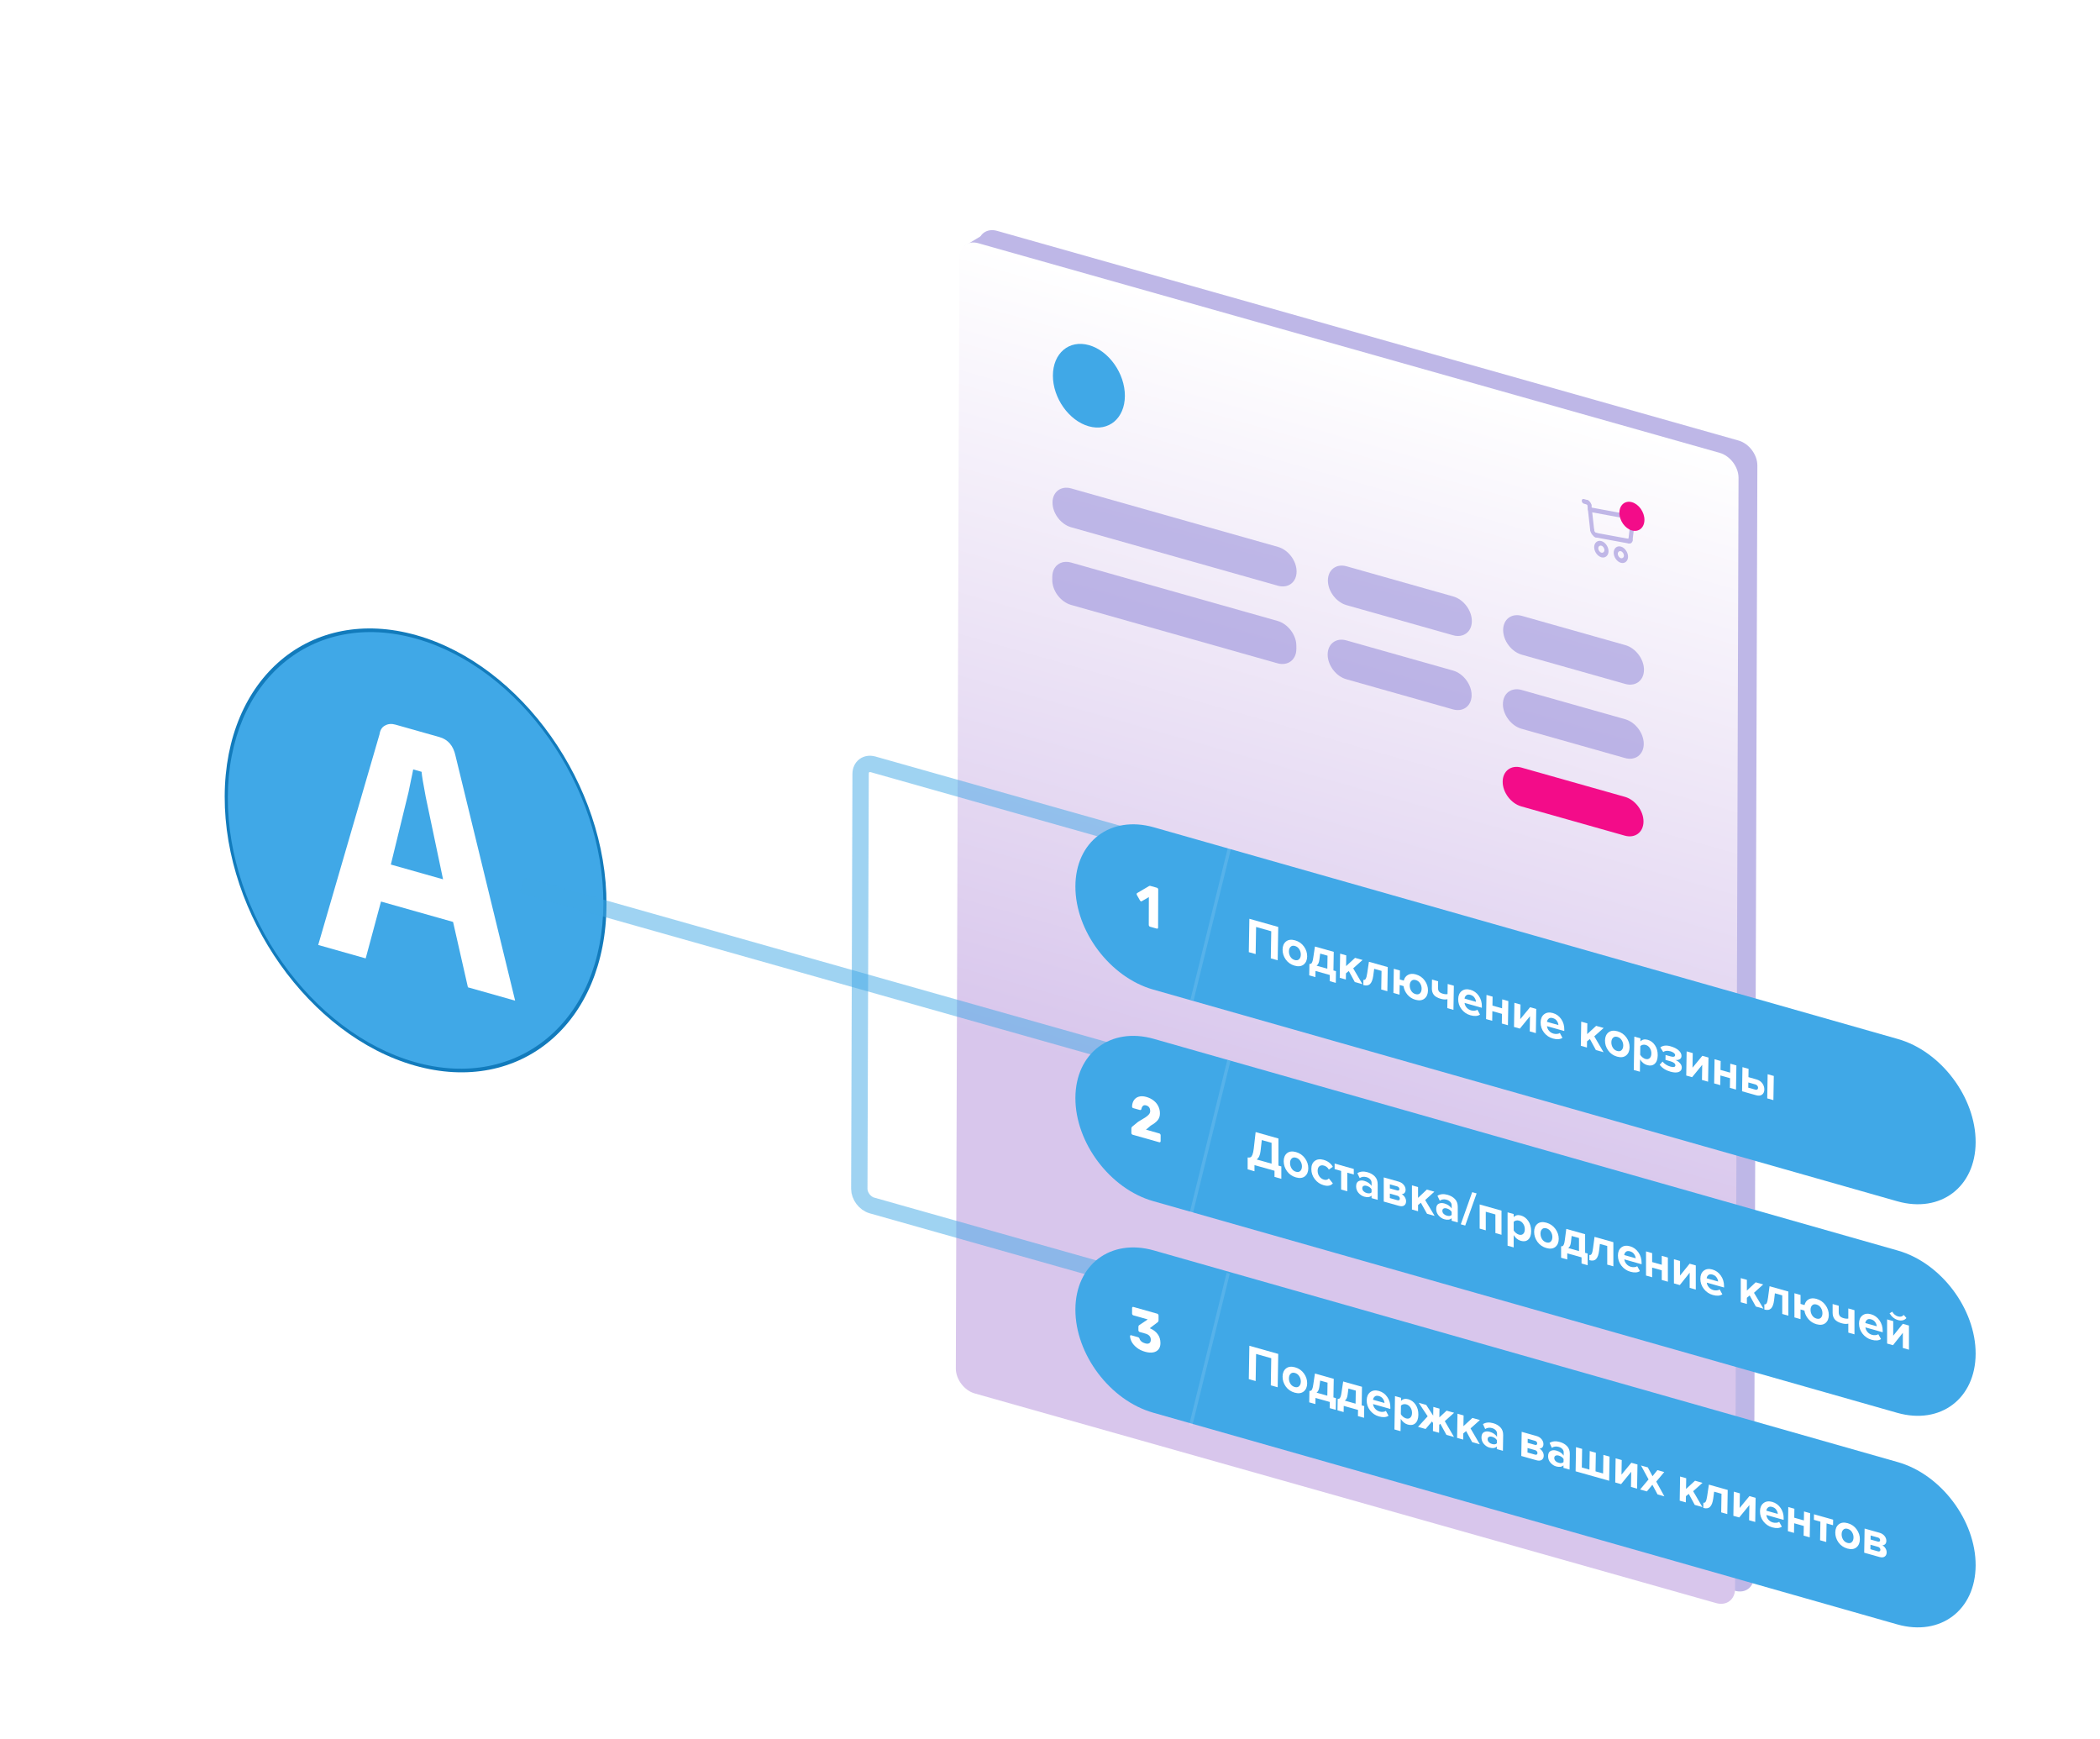 <svg width="546" height="452" viewBox="0 0 546 452" fill="none" xmlns="http://www.w3.org/2000/svg">
<path d="M498.825 252.614L349.98 210.529C347.269 209.762 345.065 211.424 345.056 214.241L344.742 315.028C344.733 317.845 346.923 320.749 349.633 321.516L498.479 363.601C501.19 364.368 503.394 362.706 503.403 359.889L503.717 259.102C503.726 256.285 501.536 253.381 498.825 252.614Z" fill="url(#paint0_linear)" fill-opacity="0.4"/>
<path d="M378.066 66.073L229.221 23.988C226.51 23.221 224.306 24.883 224.297 27.7L223.911 151.419C223.902 154.236 226.092 157.14 228.803 157.907L377.649 199.992C380.359 200.759 382.563 199.097 382.572 196.28L382.958 72.561C382.967 69.744 380.777 66.84 378.066 66.073Z" fill="url(#paint1_linear)" fill-opacity="0.4"/>
<path d="M452.023 114.526L259.24 60.017C256.529 59.25 254.325 60.912 254.316 63.729L253.415 352.553C253.406 355.37 255.596 358.274 258.307 359.041L451.09 413.55C453.8 414.316 456.004 412.654 456.013 409.837L456.914 121.013C456.923 118.197 454.733 115.292 452.023 114.526Z" fill="#BEB7E7"/>
<path d="M250.651 64.014L256.362 60.58L256.328 71.587L250.651 64.014Z" fill="#BEB7E7"/>
<path d="M447.127 117.731L254.344 63.222C251.633 62.455 249.429 64.117 249.42 66.934L248.519 355.758C248.51 358.575 250.7 361.479 253.411 362.246L446.194 416.755C448.904 417.521 451.108 415.859 451.117 413.042L452.018 124.218C452.027 121.402 449.837 118.497 447.127 117.731Z" fill="url(#paint2_linear)"/>
<path d="M422.471 207.155L395.566 199.548C392.885 198.79 390.704 200.434 390.695 203.22C390.687 206.006 392.853 208.88 395.534 209.638L422.439 217.245C425.12 218.003 427.301 216.359 427.31 213.573C427.318 210.786 425.152 207.913 422.471 207.155Z" fill="#F30C89"/>
<path d="M332.278 142.177L278.523 126.978C275.841 126.22 273.661 127.864 273.652 130.65C273.644 133.436 275.81 136.31 278.491 137.068L332.246 152.267C334.928 153.025 337.108 151.381 337.117 148.595C337.126 145.808 334.959 142.935 332.278 142.177Z" fill="#7A70D0" fill-opacity="0.44"/>
<path d="M332.165 161.424L278.516 146.255C275.805 145.488 273.601 147.15 273.592 149.967L273.59 150.774C273.581 153.591 275.771 156.495 278.481 157.262L332.131 172.431C334.841 173.197 337.045 171.535 337.054 168.718L337.057 167.911C337.066 165.095 334.875 162.19 332.165 161.424Z" fill="#7A70D0" fill-opacity="0.44"/>
<path d="M377.782 174.322L350.064 166.485C347.382 165.727 345.202 167.371 345.193 170.157C345.185 172.943 347.351 175.817 350.032 176.575L377.75 184.412C380.431 185.17 382.612 183.526 382.621 180.74C382.629 177.953 380.463 175.08 377.782 174.322Z" fill="#7A70D0" fill-opacity="0.44"/>
<path d="M377.842 155.06L350.124 147.223C347.443 146.465 345.262 148.109 345.253 150.895C345.245 153.681 347.411 156.555 350.092 157.313L377.81 165.15C380.492 165.908 382.672 164.264 382.681 161.478C382.689 158.691 380.523 155.818 377.842 155.06Z" fill="#7A70D0" fill-opacity="0.44"/>
<path d="M422.534 186.975L395.629 179.368C392.947 178.61 390.767 180.254 390.758 183.04C390.75 185.826 392.916 188.7 395.597 189.458L422.502 197.065C425.183 197.823 427.364 196.179 427.373 193.393C427.381 190.606 425.215 187.733 422.534 186.975Z" fill="#7A70D0" fill-opacity="0.44"/>
<path d="M422.594 167.713L395.689 160.106C393.008 159.348 390.827 160.992 390.818 163.778C390.81 166.564 392.976 169.438 395.657 170.196L422.562 177.803C425.243 178.561 427.424 176.917 427.433 174.131C427.441 171.344 425.275 168.471 422.594 167.713Z" fill="#7A70D0" fill-opacity="0.44"/>
<path d="M283.079 110.823C288.247 112.284 292.451 108.746 292.469 102.921C292.487 97.095 288.313 91.188 283.145 89.727C277.977 88.266 273.773 91.804 273.755 97.629C273.737 103.455 277.911 109.362 283.079 110.823Z" fill="#40A8E7"/>
<path d="M423.45 141.285C423.176 141.208 422.944 140.906 422.92 140.586C422.895 140.248 423.114 140.017 423.407 140.071H423.408C423.445 139.751 423.71 139.593 424.005 139.715C424.154 139.786 424.278 139.901 424.36 140.044C424.443 140.188 424.48 140.352 424.467 140.517C424.404 141.06 423.996 141.388 423.498 141.296C423.482 141.294 423.466 141.29 423.45 141.285Z" fill="#C0B7E7"/>
<path d="M414.775 139.689C414.501 139.611 414.269 139.309 414.245 138.989C414.22 138.65 414.439 138.42 414.733 138.474L423.408 140.071C423.703 140.123 423.96 140.443 423.984 140.781C424.009 141.12 423.79 141.35 423.497 141.296L414.822 139.699C414.806 139.697 414.79 139.693 414.775 139.689Z" fill="#C0B7E7"/>
<path d="M423.936 140.896C423.914 140.89 423.892 140.882 423.87 140.873C423.577 140.75 423.37 140.39 423.407 140.071L424.074 134.324C424.111 134.004 424.38 133.846 424.671 133.969C424.963 134.092 425.17 134.451 425.133 134.771L424.467 140.518C424.433 140.813 424.202 140.971 423.936 140.896Z" fill="#C0B7E7"/>
<path d="M413.372 133.083C413.098 133.005 412.866 132.703 412.842 132.383C412.818 132.044 413.036 131.814 413.33 131.868L424.559 133.935C424.854 133.988 425.111 134.307 425.136 134.645C425.161 134.984 424.942 135.214 424.648 135.16L413.419 133.093C413.403 133.09 413.388 133.087 413.372 133.083Z" fill="#C0B7E7"/>
<path d="M413.236 131.866C412.973 131.792 412.744 131.507 412.71 131.195V131.194C412.415 131.111 412.177 130.774 412.178 130.441C412.179 130.109 412.419 129.907 412.713 129.99C413.246 130.141 413.7 130.719 413.769 131.334C413.807 131.675 413.6 131.92 413.308 131.881C413.284 131.878 413.26 131.873 413.236 131.866Z" fill="#C0B7E7"/>
<path d="M412.709 131.194L411.789 130.934C411.494 130.851 411.256 130.513 411.257 130.181C411.258 129.849 411.498 129.647 411.792 129.73L412.713 129.99C413.008 130.074 413.246 130.411 413.245 130.743C413.244 131.076 413.004 131.278 412.709 131.194Z" fill="#C0B7E7"/>
<path d="M413.963 138.384C413.7 138.31 413.471 138.025 413.436 137.712L412.71 131.194C412.672 130.854 412.878 130.609 413.17 130.648C413.461 130.685 413.731 130.994 413.769 131.334L414.495 137.853C414.533 138.193 414.327 138.438 414.034 138.399C414.01 138.396 413.986 138.391 413.963 138.384ZM416.346 144.875C415.333 144.588 414.48 143.381 414.484 142.24C414.487 141.098 415.346 140.375 416.359 140.661C417.372 140.948 418.225 142.155 418.221 143.296C418.218 144.438 417.359 145.161 416.346 144.875ZM416.355 141.865C415.929 141.744 415.553 142.061 415.552 142.542C415.55 143.023 415.923 143.55 416.35 143.671C416.776 143.792 417.152 143.475 417.154 142.994C417.155 142.514 416.782 141.986 416.355 141.865ZM421.419 146.309C420.406 146.023 419.553 144.816 419.556 143.674C419.56 142.532 420.419 141.809 421.432 142.096C422.445 142.382 423.298 143.589 423.294 144.731C423.29 145.873 422.432 146.596 421.419 146.309ZM421.428 143.3C421.001 143.179 420.626 143.495 420.624 143.976C420.623 144.457 420.996 144.985 421.422 145.106C421.849 145.226 422.225 144.91 422.226 144.429C422.228 143.948 421.854 143.42 421.428 143.3Z" fill="#C0B7E7"/>
<path d="M415.016 139.728C414.221 139.503 413.54 138.648 413.436 137.712C413.398 137.372 413.605 137.127 413.897 137.166C414.187 137.203 414.457 137.512 414.495 137.853C414.532 138.184 414.789 138.482 415.069 138.536C415.369 138.592 415.621 138.908 415.646 139.246C415.671 139.585 415.452 139.815 415.159 139.761C415.111 139.752 415.063 139.741 415.016 139.728Z" fill="#C0B7E7"/>
<path d="M424.288 137.897C426.085 138.405 427.547 137.175 427.553 135.148C427.56 133.122 426.108 131.067 424.31 130.559C422.513 130.051 421.051 131.281 421.045 133.308C421.038 135.334 422.49 137.389 424.288 137.897Z" fill="#F30C89"/>
<path opacity="0.1" fill-rule="evenodd" clip-rule="evenodd" d="M106.886 334.586C165.753 351.23 213.642 310.926 213.848 244.564C214.055 178.202 166.502 110.912 107.635 94.268C48.768 77.623 0.879 117.927 0.672 184.288C0.465 250.65 48.019 317.94 106.886 334.585V334.586Z" fill="white"/>
<g opacity="0.1" filter="url(#filter0_d)">
<path opacity="0.1" fill-rule="evenodd" clip-rule="evenodd" d="M107.808 299.96C146.454 310.887 177.892 284.428 178.028 240.862C178.164 197.296 146.945 153.121 108.3 142.194C69.654 131.267 38.216 157.726 38.08 201.292C37.944 244.858 69.162 289.034 107.808 299.96Z" fill="white"/>
</g>
<path fill-rule="evenodd" clip-rule="evenodd" d="M58.421 207.044C58.518 176.136 80.811 157.373 108.228 165.125C135.645 172.877 157.783 204.203 157.687 235.111C157.59 266.019 135.297 284.781 107.88 277.029C80.486 269.284 58.325 237.952 58.421 207.044Z" fill="#127BBC"/>
<g filter="url(#filter1_ii)">
<path fill-rule="evenodd" clip-rule="evenodd" d="M59.235 207.274C59.33 176.873 81.258 158.418 108.225 166.043C135.193 173.668 156.968 204.48 156.873 234.881C156.778 265.282 134.85 283.737 107.882 276.112C80.937 268.494 59.14 237.675 59.235 207.274Z" fill="#40A8E7"/>
</g>
<path d="M300.25 219.419L227.038 198.718C225.231 198.208 223.762 199.316 223.756 201.193L223.595 252.828L223.42 309.05C223.414 310.927 224.874 312.863 226.681 313.374L299.892 334.075" stroke="#40A8E7" stroke-opacity="0.5" stroke-width="4.25"/>
<path d="M300.071 276.579L135.715 230.107" stroke="#40A8E7" stroke-opacity="0.5" stroke-width="4.25"/>
<g filter="url(#filter2_ddii)">
<path d="M486.632 254.806L293.171 199.767C281.959 196.597 272.841 203.472 272.804 215.124C272.768 226.776 281.828 238.791 293.039 241.961L486.5 297C497.712 300.17 506.83 293.295 506.867 281.643C506.903 269.992 497.844 257.976 486.632 254.806Z" fill="#40A8E7"/>
<path d="M325.399 234.348L323.61 233.844L323.727 226.799L319.786 225.687L319.669 232.732L317.892 232.231L318.036 223.561L325.543 225.679L325.399 234.348Z" fill="white"/>
<path d="M332.149 235.456C331.555 235.924 330.774 236.021 329.806 235.748C328.839 235.475 328.068 234.94 327.495 234.143C326.93 233.339 326.655 232.474 326.671 231.547C326.686 230.62 326.987 229.921 327.573 229.451C328.167 228.983 328.948 228.885 329.916 229.158C330.883 229.431 331.654 229.966 332.227 230.763C332.801 231.561 333.08 232.423 333.064 233.35C333.049 234.277 332.744 234.979 332.149 235.456ZM328.713 233.442C328.983 233.866 329.355 234.145 329.831 234.279C330.306 234.413 330.684 234.346 330.965 234.077C331.255 233.802 331.404 233.404 331.413 232.884C331.421 232.373 331.286 231.904 331.009 231.477C330.739 231.044 330.367 230.761 329.891 230.627C329.416 230.493 329.038 230.565 328.756 230.842C328.475 231.111 328.331 231.501 328.322 232.013C328.314 232.532 328.444 233.009 328.713 233.442Z" fill="white"/>
<path d="M333.601 238.268L333.651 235.291C333.835 235.308 333.978 235.288 334.079 235.229C334.189 235.165 334.292 235.015 334.388 234.781C334.493 234.541 334.578 234.182 334.645 233.704L335.083 230.772L339.975 232.152L339.895 236.987L340.558 237.174L340.508 240.216L338.919 239.768L338.945 238.169L335.229 237.121L335.203 238.72L333.601 238.268ZM336.448 232.607L336.232 234.256C336.136 234.987 335.893 235.484 335.504 235.749L338.306 236.539L338.362 233.147L336.448 232.607Z" fill="white"/>
<path d="M347.44 240.565L345.451 240.004L343.889 237.134L343.15 237.735L343.123 239.347L341.534 238.899L341.638 232.621L343.227 233.069L343.181 235.864L345.517 233.715L347.469 234.265L345.032 236.438L347.44 240.565Z" fill="white"/>
<path d="M347.665 240.785L347.687 239.433C347.937 239.503 348.14 239.408 348.295 239.147C348.45 238.878 348.58 238.383 348.684 237.664L349.122 234.732L354.015 236.111L353.911 242.39L352.322 241.941L352.402 237.106L350.487 236.566L350.257 238.303C350.114 239.369 349.834 240.104 349.416 240.508C349.008 240.907 348.424 240.999 347.665 240.785Z" fill="white"/>
<path d="M361.216 244.607C360.373 244.369 359.677 243.924 359.126 243.273C358.576 242.613 358.24 241.874 358.12 241.056L357.119 240.774L357.077 243.283L355.488 242.834L355.592 236.556L357.181 237.004L357.143 239.331L358.181 239.624C358.352 238.941 358.716 238.447 359.274 238.143C359.832 237.83 360.516 237.788 361.325 238.016C362.293 238.289 363.063 238.824 363.637 239.622C364.21 240.419 364.489 241.281 364.474 242.208C364.458 243.136 364.153 243.837 363.559 244.314C362.964 244.782 362.183 244.879 361.216 244.607ZM361.24 243.138C361.724 243.274 362.106 243.208 362.387 242.939C362.669 242.661 362.814 242.262 362.822 241.743C362.831 241.231 362.7 240.764 362.431 240.339C362.161 239.906 361.785 239.622 361.301 239.485C360.825 239.351 360.447 239.423 360.166 239.701C359.885 239.97 359.74 240.36 359.732 240.871C359.723 241.391 359.853 241.867 360.123 242.3C360.392 242.724 360.765 243.004 361.24 243.138Z" fill="white"/>
<path d="M365.522 239.357L367.111 239.805L367.082 241.508C367.075 241.932 367.174 242.265 367.38 242.506C367.586 242.738 367.905 242.915 368.339 243.037C368.831 243.176 369.237 243.208 369.557 243.133L369.6 240.507L371.202 240.959L371.098 247.237L369.496 246.785L369.535 244.458C369.072 244.589 368.482 244.553 367.764 244.351C366.947 244.12 366.357 243.78 365.996 243.33C365.643 242.873 365.473 242.307 365.484 241.631L365.522 239.357Z" fill="white"/>
<path d="M375.505 248.637C374.571 248.373 373.804 247.852 373.205 247.074C372.607 246.296 372.315 245.412 372.332 244.425C372.347 243.497 372.652 242.8 373.246 242.332C373.849 241.866 374.605 241.762 375.514 242.018C376.415 242.272 377.14 242.799 377.688 243.598C378.236 244.388 378.502 245.298 378.485 246.33L378.479 246.694L373.987 245.427C374.03 245.857 374.204 246.254 374.508 246.618C374.812 246.983 375.21 247.234 375.702 247.373C375.969 247.448 376.258 247.473 376.568 247.448C376.887 247.424 377.14 247.343 377.326 247.204L378.009 248.468C377.391 248.877 376.556 248.933 375.505 248.637ZM376.958 245.142C376.939 244.779 376.807 244.42 376.561 244.063C376.324 243.709 375.968 243.465 375.493 243.331C375.042 243.204 374.689 243.248 374.434 243.464C374.18 243.67 374.028 243.95 373.981 244.302L376.958 245.142Z" fill="white"/>
<path d="M381.172 250.078L379.583 249.63L379.687 243.352L381.276 243.8L381.238 246.127L383.74 246.832L383.779 244.506L385.368 244.954L385.264 251.232L383.675 250.784L383.716 248.275L381.214 247.569L381.172 250.078Z" fill="white"/>
<path d="M388.368 252.107L386.841 251.677L386.945 245.399L388.534 245.847L388.471 249.642L391.024 246.549L392.626 247.001L392.522 253.279L390.933 252.831L390.998 248.892L388.368 252.107Z" fill="white"/>
<path d="M396.937 254.681C396.002 254.417 395.236 253.896 394.637 253.118C394.038 252.34 393.747 251.457 393.763 250.469C393.779 249.542 394.084 248.844 394.678 248.376C395.281 247.911 396.037 247.806 396.946 248.063C397.847 248.317 398.571 248.843 399.119 249.642C399.668 250.432 399.933 251.343 399.916 252.374L399.91 252.738L395.419 251.471C395.462 251.901 395.635 252.298 395.939 252.663C396.243 253.027 396.641 253.279 397.134 253.417C397.401 253.493 397.689 253.518 398 253.492C398.319 253.469 398.571 253.388 398.758 253.249L399.441 254.512C398.822 254.921 397.988 254.977 396.937 254.681ZM398.39 251.186C398.371 250.824 398.238 250.464 397.993 250.108C397.756 249.754 397.4 249.509 396.924 249.375C396.474 249.248 396.121 249.292 395.866 249.508C395.611 249.715 395.46 249.994 395.412 250.346L398.39 251.186Z" fill="white"/>
<path d="M410.122 258.243L408.132 257.682L406.571 254.812L405.832 255.414L405.805 257.025L404.216 256.577L404.32 250.299L405.909 250.747L405.863 253.542L408.199 251.393L410.151 251.943L407.714 254.116L410.122 258.243Z" fill="white"/>
<path d="M415.982 259.099C415.387 259.567 414.606 259.664 413.639 259.391C412.671 259.118 411.901 258.583 411.327 257.786C410.762 256.983 410.488 256.117 410.503 255.19C410.518 254.263 410.819 253.564 411.405 253.094C411.999 252.626 412.78 252.528 413.748 252.801C414.716 253.074 415.486 253.609 416.059 254.406C416.633 255.204 416.912 256.066 416.896 256.993C416.881 257.92 416.576 258.622 415.982 259.099ZM412.546 257.085C412.815 257.509 413.188 257.788 413.663 257.922C414.139 258.057 414.517 257.989 414.798 257.72C415.087 257.445 415.236 257.047 415.245 256.527C415.253 256.016 415.119 255.547 414.841 255.121C414.571 254.688 414.199 254.404 413.724 254.27C413.248 254.136 412.87 254.208 412.589 254.485C412.308 254.754 412.163 255.144 412.154 255.656C412.146 256.176 412.276 256.652 412.546 257.085Z" fill="white"/>
<path d="M421.474 261.601C420.715 261.387 420.099 260.891 419.626 260.113L419.573 263.311L417.984 262.863L418.127 254.193L419.716 254.641L419.703 255.434C420.189 254.936 420.816 254.795 421.583 255.011C422.376 255.234 423.013 255.71 423.495 256.438C423.986 257.16 424.223 258.032 424.206 259.055C424.189 260.077 423.926 260.812 423.415 261.261C422.913 261.711 422.266 261.825 421.474 261.601ZM420.998 259.991C421.457 260.12 421.826 260.055 422.107 259.795C422.396 259.537 422.546 259.135 422.555 258.589C422.564 258.052 422.429 257.574 422.151 257.156C421.881 256.74 421.517 256.468 421.058 256.339C420.8 256.266 420.54 256.262 420.279 256.328C420.018 256.394 419.819 256.507 419.683 256.669L419.646 258.892C419.776 259.129 419.969 259.353 420.225 259.564C420.49 259.778 420.748 259.921 420.998 259.991Z" fill="white"/>
<path d="M427.517 263.305C426.299 262.962 425.367 262.364 424.719 261.511L425.461 260.688C425.996 261.318 426.688 261.753 427.539 261.993C427.939 262.106 428.249 262.132 428.468 262.072C428.687 262.012 428.798 261.878 428.801 261.67C428.809 261.202 428.363 260.841 427.462 260.587L426.223 260.237L426.244 258.963L427.483 259.313C428.309 259.546 428.725 259.437 428.733 258.986C428.736 258.796 428.626 258.612 428.403 258.436C428.179 258.251 427.888 258.108 427.53 258.007C426.746 257.786 426.116 257.848 425.641 258.193L424.881 256.999C425.56 256.494 426.421 256.388 427.464 256.682C428.398 256.937 429.121 257.294 429.633 257.751C430.145 258.201 430.397 258.694 430.388 259.231C430.382 259.612 430.222 259.894 429.909 260.075C429.596 260.257 429.222 260.321 428.787 260.268C429.212 260.414 429.597 260.671 429.943 261.038C430.297 261.408 430.471 261.81 430.464 262.243C430.454 262.806 430.184 263.187 429.653 263.385C429.122 263.584 428.41 263.557 427.517 263.305Z" fill="white"/>
<path d="M433.149 264.737L431.623 264.307L431.727 258.028L433.316 258.477L433.253 262.272L435.806 259.179L437.407 259.63L437.303 265.909L435.714 265.46L435.779 261.522L433.149 264.737Z" fill="white"/>
<path d="M440.469 266.802L438.88 266.353L438.985 260.075L440.574 260.524L440.535 262.85L443.037 263.556L443.076 261.229L444.665 261.677L444.561 267.956L442.972 267.507L443.013 264.999L440.511 264.293L440.469 266.802Z" fill="white"/>
<path d="M446.242 262.122L447.831 262.57L447.796 264.728L449.86 265.31C450.527 265.499 451.041 265.839 451.402 266.333C451.762 266.826 451.938 267.368 451.928 267.957C451.918 268.538 451.723 268.974 451.341 269.267C450.959 269.56 450.442 269.614 449.792 269.431L446.138 268.4L446.242 262.122ZM449.6 266.621L447.773 266.106L447.75 267.458L449.577 267.973C449.794 268.034 449.966 268.022 450.093 267.936C450.229 267.843 450.298 267.698 450.302 267.498C450.305 267.299 450.241 267.12 450.109 266.961C449.986 266.796 449.816 266.682 449.6 266.621ZM454.284 270.698L452.682 270.246L452.786 263.968L454.388 264.419L454.284 270.698Z" fill="white"/>
<path d="M292.217 225.621C292.128 225.596 292.047 225.538 291.975 225.446C291.913 225.348 291.882 225.248 291.882 225.147L291.904 217.92L290.054 218.992C289.991 219.035 289.924 219.047 289.852 219.026C289.753 218.998 289.664 218.912 289.583 218.768L288.792 217.374C288.748 217.281 288.726 217.198 288.726 217.127C288.726 216.986 288.78 216.895 288.888 216.854L291.994 215.028C292.093 214.985 292.201 214.98 292.318 215.013L294.001 215.489C294.1 215.517 294.181 215.575 294.243 215.664C294.306 215.752 294.337 215.852 294.337 215.964L294.306 225.832C294.306 225.933 294.274 226.015 294.211 226.079C294.148 226.132 294.067 226.144 293.968 226.116L292.217 225.621Z" fill="white"/>
<path d="M312.877 205.098L303.125 244.671" stroke="white" stroke-opacity="0.12" stroke-width="0.85"/>
</g>
<g filter="url(#filter3_ddii)">
<path d="M486.632 309.806L293.171 254.767C281.959 251.597 272.841 258.472 272.804 270.124C272.768 281.776 281.828 293.791 293.039 296.961L486.5 352C497.712 355.17 506.83 348.295 506.867 336.643C506.903 324.992 497.844 312.976 486.632 309.806Z" fill="#40A8E7"/>
<path d="M287.703 279.699C287.605 279.672 287.519 279.612 287.448 279.521C287.385 279.432 287.354 279.332 287.354 279.221L287.358 278.143C287.359 277.839 287.472 277.623 287.697 277.494L289.102 276.342C289.921 275.864 290.543 275.488 290.966 275.212C291.389 274.937 291.709 274.668 291.925 274.405C292.142 274.142 292.251 273.864 292.252 273.57C292.254 272.771 291.905 272.272 291.205 272.074C290.837 271.97 290.554 272.016 290.355 272.213C290.157 272.4 290.026 272.672 289.962 273.029C289.907 273.247 289.754 273.32 289.503 273.249L287.819 272.773C287.739 272.75 287.671 272.701 287.618 272.625C287.564 272.549 287.537 272.465 287.538 272.374C287.558 271.731 287.716 271.184 288.014 270.731C288.321 270.271 288.749 269.961 289.298 269.802C289.856 269.636 290.493 269.654 291.212 269.857C291.966 270.07 292.612 270.39 293.15 270.815C293.688 271.241 294.095 271.741 294.372 272.316C294.648 272.89 294.786 273.507 294.784 274.165C294.782 274.873 294.582 275.465 294.185 275.94C293.797 276.408 293.203 276.868 292.402 277.32L291.158 278.382L294.619 279.36C294.718 279.388 294.799 279.447 294.861 279.535C294.933 279.626 294.969 279.728 294.968 279.839L294.963 281.372C294.963 281.484 294.927 281.565 294.855 281.615C294.792 281.668 294.711 281.681 294.612 281.653L287.703 279.699Z" fill="white"/>
<path d="M317.591 288.691V285.61C317.908 285.656 318.154 285.639 318.329 285.558C318.512 285.48 318.679 285.262 318.829 284.906C318.979 284.55 319.096 284.015 319.18 283.302L319.668 279.007L325.598 280.679V287.725L326.349 287.937V291.161L324.572 290.66V289.061L319.367 287.593V289.192L317.591 288.691ZM320.944 283.929C320.827 285.014 320.489 285.747 319.93 286.127L323.809 287.221V281.8L321.269 281.083L320.944 283.929Z" fill="white"/>
<path d="M332.482 290.498C331.898 290.966 331.122 291.064 330.155 290.791C329.187 290.518 328.411 289.983 327.827 289.186C327.252 288.382 326.964 287.517 326.964 286.589C326.964 285.662 327.252 284.963 327.827 284.493C328.411 284.025 329.187 283.927 330.155 284.2C331.122 284.473 331.898 285.008 332.482 285.805C333.066 286.603 333.358 287.465 333.358 288.393C333.358 289.32 333.066 290.022 332.482 290.498ZM329.029 288.485C329.304 288.909 329.679 289.188 330.155 289.322C330.63 289.456 331.005 289.389 331.281 289.12C331.564 288.844 331.706 288.447 331.706 287.927C331.706 287.415 331.564 286.946 331.281 286.52C331.005 286.087 330.63 285.803 330.155 285.669C329.679 285.535 329.304 285.607 329.029 285.885C328.753 286.154 328.616 286.544 328.616 287.055C328.616 287.575 328.753 288.052 329.029 288.485Z" fill="white"/>
<path d="M337.352 292.821C336.417 292.557 335.65 292.033 335.049 291.249C334.449 290.464 334.149 289.586 334.149 288.616C334.149 287.654 334.449 286.95 335.049 286.504C335.65 286.058 336.417 285.966 337.352 286.23C338.419 286.531 339.216 287.133 339.741 288.035L338.703 288.756C338.411 288.223 337.986 287.878 337.427 287.72C336.943 287.584 336.547 287.641 336.238 287.892C335.938 288.137 335.788 288.532 335.788 289.078C335.788 289.624 335.938 290.108 336.238 290.531C336.547 290.956 336.943 291.237 337.427 291.373C337.969 291.526 338.394 291.421 338.703 291.057L339.741 292.351C339.216 292.965 338.419 293.122 337.352 292.821Z" fill="white"/>
<path d="M343.495 294.398L341.894 293.946V289.11L340.205 288.634V287.191L345.184 288.595V290.038L343.495 289.562V294.398Z" fill="white"/>
<path d="M351.398 296.627L349.809 296.178V295.528C349.376 295.943 348.737 296.032 347.895 295.794C347.353 295.642 346.865 295.322 346.431 294.836C346.006 294.343 345.793 293.772 345.793 293.122C345.793 292.446 346.002 291.997 346.419 291.777C346.844 291.559 347.336 291.529 347.895 291.686C348.754 291.929 349.392 292.364 349.809 292.993V292.148C349.809 291.828 349.688 291.538 349.447 291.279C349.205 291.02 348.883 290.834 348.483 290.721C347.824 290.535 347.236 290.617 346.719 290.965L346.118 289.69C346.836 289.234 347.716 289.153 348.758 289.447C349.534 289.666 350.168 290.031 350.66 290.542C351.152 291.054 351.398 291.73 351.398 292.571V296.627ZM348.533 294.856C349.125 295.023 349.551 294.961 349.809 294.67V293.89C349.551 293.453 349.125 293.151 348.533 292.984C348.208 292.893 347.937 292.903 347.72 293.015C347.503 293.119 347.395 293.318 347.395 293.612C347.395 293.898 347.503 294.154 347.72 294.38C347.937 294.606 348.208 294.765 348.533 294.856Z" fill="white"/>
<path d="M356.916 298.183L352.974 297.071V290.792L356.803 291.872C357.387 292.036 357.842 292.321 358.167 292.724C358.492 293.128 358.655 293.555 358.655 294.006C358.655 294.37 358.559 294.651 358.367 294.848C358.175 295.045 357.929 295.145 357.629 295.147C357.963 295.319 358.238 295.578 358.455 295.926C358.672 296.273 358.78 296.633 358.78 297.005C358.78 297.499 358.613 297.86 358.28 298.086C357.954 298.315 357.5 298.347 356.916 298.183ZM356.528 296.721C356.72 296.775 356.87 296.766 356.978 296.692C357.095 296.621 357.153 296.495 357.153 296.313C357.153 296.148 357.095 295.993 356.978 295.847C356.87 295.704 356.72 295.605 356.528 295.551L354.563 294.997V296.167L356.528 296.721ZM356.478 294.185C356.645 294.232 356.778 294.222 356.878 294.155C356.987 294.082 357.041 293.971 357.041 293.824C357.041 293.668 356.991 293.528 356.891 293.405C356.791 293.272 356.653 293.181 356.478 293.132L354.563 292.592V293.645L356.478 294.185Z" fill="white"/>
<path d="M366.211 300.804L364.222 300.243L362.62 297.373L361.895 297.975V299.587L360.306 299.139V292.86L361.895 293.308V296.103L364.184 293.954L366.136 294.504L363.746 296.677L366.211 300.804Z" fill="white"/>
<path d="M372.219 302.499L370.63 302.05V301.4C370.196 301.815 369.558 301.904 368.716 301.666C368.173 301.514 367.685 301.194 367.252 300.708C366.826 300.215 366.614 299.644 366.614 298.994C366.614 298.318 366.822 297.869 367.239 297.649C367.665 297.431 368.157 297.401 368.716 297.558C369.575 297.801 370.213 298.236 370.63 298.865V298.02C370.63 297.7 370.509 297.41 370.267 297.151C370.025 296.892 369.704 296.706 369.304 296.593C368.645 296.408 368.057 296.489 367.54 296.837L366.939 295.562C367.656 295.106 368.536 295.025 369.579 295.319C370.355 295.538 370.989 295.903 371.481 296.414C371.973 296.926 372.219 297.602 372.219 298.443V302.499ZM369.354 300.728C369.946 300.895 370.371 300.833 370.63 300.542V299.762C370.371 299.325 369.946 299.023 369.354 298.856C369.028 298.765 368.757 298.775 368.54 298.887C368.324 298.991 368.215 299.19 368.215 299.484C368.215 299.77 368.324 300.026 368.54 300.252C368.757 300.478 369.028 300.637 369.354 300.728Z" fill="white"/>
<path d="M374.158 303.305L373.007 302.981L375.972 294.626L377.123 294.951L374.158 303.305Z" fill="white"/>
<path d="M383.593 305.706L382.004 305.258V300.422L379.502 299.717V304.553L377.913 304.104V297.825L383.593 299.427V305.706Z" fill="white"/>
<path d="M388.624 307.281C387.865 307.067 387.243 306.571 386.76 305.793V308.991L385.171 308.543V299.872L386.76 300.32V301.113C387.235 300.615 387.857 300.474 388.624 300.69C389.416 300.914 390.059 301.39 390.551 302.118C391.051 302.839 391.302 303.712 391.302 304.734C391.302 305.757 391.051 306.492 390.551 306.941C390.059 307.391 389.416 307.505 388.624 307.281ZM388.123 305.671C388.582 305.8 388.949 305.735 389.225 305.475C389.508 305.217 389.65 304.815 389.65 304.269C389.65 303.731 389.508 303.254 389.225 302.836C388.949 302.42 388.582 302.147 388.123 302.018C387.865 301.945 387.606 301.942 387.348 302.007C387.089 302.073 386.893 302.187 386.76 302.348V304.571C386.893 304.808 387.089 305.033 387.348 305.244C387.615 305.458 387.873 305.601 388.123 305.671Z" fill="white"/>
<path d="M397.595 308.862C397.011 309.33 396.235 309.428 395.268 309.155C394.3 308.882 393.525 308.347 392.941 307.55C392.365 306.746 392.077 305.881 392.077 304.953C392.077 304.026 392.365 303.327 392.941 302.857C393.525 302.389 394.3 302.291 395.268 302.564C396.235 302.837 397.011 303.372 397.595 304.169C398.179 304.967 398.471 305.829 398.471 306.756C398.471 307.684 398.179 308.386 397.595 308.862ZM394.142 306.848C394.417 307.273 394.792 307.552 395.268 307.686C395.743 307.82 396.119 307.753 396.394 307.484C396.678 307.208 396.819 306.811 396.819 306.291C396.819 305.779 396.678 305.31 396.394 304.884C396.119 304.451 395.743 304.167 395.268 304.033C394.792 303.899 394.417 303.971 394.142 304.248C393.867 304.517 393.729 304.908 393.729 305.419C393.729 305.939 393.867 306.415 394.142 306.848Z" fill="white"/>
<path d="M399.087 311.675V308.698C399.27 308.715 399.412 308.694 399.512 308.636C399.621 308.571 399.721 308.422 399.812 308.188C399.913 307.947 399.992 307.588 400.05 307.111L400.438 304.178L405.33 305.558V310.394L405.993 310.581V313.623L404.404 313.175V311.576L400.688 310.528V312.127L399.087 311.675ZM401.827 306.013L401.639 307.663C401.556 308.393 401.322 308.891 400.939 309.155L403.741 309.946V306.553L401.827 306.013Z" fill="white"/>
<path d="M406.43 312.303V310.951C406.68 311.022 406.881 310.926 407.031 310.665C407.181 310.396 407.302 309.901 407.394 309.182L407.781 306.249L412.674 307.629V313.908L411.085 313.46V308.624L409.17 308.084L408.97 309.821C408.845 310.887 408.578 311.622 408.169 312.027C407.769 312.425 407.189 312.517 406.43 312.303Z" fill="white"/>
<path d="M417.091 315.31C416.157 315.046 415.386 314.525 414.777 313.747C414.168 312.969 413.863 312.085 413.863 311.097C413.863 310.17 414.155 309.472 414.739 309.004C415.331 308.539 416.082 308.434 416.991 308.691C417.892 308.945 418.622 309.471 419.181 310.27C419.74 311.06 420.019 311.971 420.019 313.003V313.367L415.527 312.1C415.577 312.53 415.757 312.927 416.065 313.291C416.374 313.656 416.774 313.907 417.266 314.046C417.533 314.122 417.821 314.146 418.13 314.121C418.447 314.097 418.697 314.016 418.881 313.877L419.581 315.141C418.972 315.55 418.142 315.606 417.091 315.31ZM418.48 311.815C418.455 311.452 418.317 311.093 418.067 310.736C417.825 310.382 417.467 310.138 416.991 310.004C416.541 309.877 416.19 309.921 415.94 310.136C415.69 310.343 415.544 310.622 415.502 310.975L418.48 311.815Z" fill="white"/>
<path d="M422.756 316.751L421.167 316.303V310.024L422.756 310.472V312.799L425.258 313.505V311.178L426.847 311.626V317.905L425.258 317.457V314.948L422.756 314.242V316.751Z" fill="white"/>
<path d="M429.951 318.781L428.425 318.35V312.071L430.014 312.519V316.315L432.504 313.222L434.105 313.673V319.952L432.516 319.504V315.565L429.951 318.781Z" fill="white"/>
<path d="M438.523 321.354C437.589 321.091 436.817 320.57 436.208 319.791C435.599 319.013 435.295 318.13 435.295 317.142C435.295 316.214 435.587 315.517 436.171 315.049C436.763 314.583 437.514 314.479 438.423 314.735C439.324 314.989 440.053 315.516 440.612 316.314C441.171 317.105 441.451 318.016 441.451 319.047V319.411L436.959 318.144C437.009 318.574 437.188 318.971 437.497 319.336C437.806 319.7 438.206 319.952 438.698 320.091C438.965 320.166 439.253 320.191 439.561 320.165C439.878 320.142 440.129 320.061 440.312 319.922L441.013 321.185C440.404 321.594 439.574 321.651 438.523 321.354ZM439.912 317.859C439.887 317.496 439.749 317.137 439.499 316.78C439.257 316.426 438.898 316.182 438.423 316.048C437.972 315.921 437.622 315.965 437.372 316.181C437.122 316.387 436.976 316.667 436.934 317.019L439.912 317.859Z" fill="white"/>
<path d="M451.705 324.916L449.716 324.355L448.114 321.485L447.389 322.087V323.699L445.8 323.25V316.971L447.389 317.42V320.215L449.678 318.065L451.63 318.616L449.24 320.789L451.705 324.916Z" fill="white"/>
<path d="M451.933 325.136V323.784C452.183 323.855 452.383 323.759 452.533 323.498C452.683 323.229 452.804 322.734 452.896 322.015L453.284 319.082L458.176 320.462V326.741L456.587 326.293V321.457L454.673 320.917L454.472 322.654C454.347 323.72 454.08 324.455 453.672 324.86C453.271 325.258 452.692 325.35 451.933 325.136Z" fill="white"/>
<path d="M465.484 328.958C464.641 328.72 463.941 328.276 463.382 327.624C462.823 326.964 462.477 326.225 462.343 325.407L461.342 325.125V327.634L459.753 327.186V320.907L461.342 321.355V323.682L462.381 323.975C462.539 323.292 462.894 322.798 463.444 322.494C463.995 322.181 464.675 322.139 465.484 322.367C466.451 322.64 467.227 323.175 467.811 323.972C468.395 324.77 468.687 325.632 468.687 326.559C468.687 327.487 468.395 328.189 467.811 328.665C467.227 329.133 466.451 329.231 465.484 328.958ZM465.484 327.489C465.968 327.625 466.347 327.559 466.622 327.29C466.898 327.012 467.035 326.614 467.035 326.094C467.035 325.582 466.898 325.114 466.622 324.69C466.347 324.257 465.968 323.972 465.484 323.836C465.008 323.702 464.633 323.774 464.358 324.051C464.083 324.32 463.945 324.711 463.945 325.222C463.945 325.742 464.083 326.218 464.358 326.651C464.633 327.076 465.008 327.355 465.484 327.489Z" fill="white"/>
<path d="M469.683 323.707L471.272 324.155V325.858C471.272 326.283 471.376 326.616 471.585 326.857C471.793 327.089 472.114 327.266 472.548 327.388C473.04 327.527 473.445 327.559 473.762 327.484V324.858L475.363 325.309V331.588L473.762 331.137V328.81C473.303 328.94 472.715 328.904 471.998 328.702C471.18 328.471 470.588 328.131 470.221 327.681C469.862 327.224 469.683 326.658 469.683 325.982V323.707Z" fill="white"/>
<path d="M479.773 332.988C478.839 332.724 478.067 332.204 477.458 331.425C476.849 330.647 476.545 329.764 476.545 328.776C476.545 327.848 476.837 327.151 477.421 326.683C478.013 326.217 478.764 326.112 479.673 326.369C480.574 326.623 481.304 327.149 481.863 327.948C482.421 328.739 482.701 329.649 482.701 330.681V331.045L478.209 329.778C478.259 330.208 478.438 330.605 478.747 330.97C479.056 331.334 479.456 331.586 479.948 331.724C480.215 331.8 480.503 331.824 480.812 331.799C481.129 331.776 481.379 331.694 481.562 331.556L482.263 332.819C481.654 333.228 480.824 333.284 479.773 332.988ZM481.162 329.493C481.137 329.13 480.999 328.771 480.749 328.414C480.507 328.06 480.148 327.816 479.673 327.682C479.223 327.555 478.872 327.599 478.622 327.814C478.372 328.021 478.226 328.301 478.184 328.653L481.162 329.493Z" fill="white"/>
<path d="M485.375 334.412L483.849 333.981V327.702L485.438 328.151V331.947L487.928 328.853L489.529 329.304V335.583L487.94 335.135V331.196L485.375 334.412ZM488.878 327.353C488.336 327.963 487.606 328.138 486.689 327.879C485.78 327.623 485.046 327.035 484.487 326.114L485.187 325.701C485.554 326.342 486.055 326.752 486.689 326.93C487.306 327.104 487.802 326.976 488.178 326.544L488.878 327.353Z" fill="white"/>
<path d="M312.704 260.403L302.953 299.976" stroke="white" stroke-opacity="0.12" stroke-width="0.85"/>
</g>
<g filter="url(#filter4_ddii)">
<path d="M486.632 364.806L293.171 309.767C281.959 306.597 272.841 313.472 272.804 325.124C272.768 336.776 281.828 348.791 293.04 351.961L486.5 407C497.712 410.17 506.83 403.295 506.867 391.643C506.903 379.992 497.844 367.976 486.632 364.806Z" fill="#40A8E7"/>
<path d="M325.399 345.348L323.61 344.844L323.727 337.799L319.786 336.687L319.669 343.732L317.892 343.231L318.036 334.561L325.543 336.679L325.399 345.348ZM332.149 346.456C331.555 346.924 330.774 347.021 329.806 346.748C328.839 346.475 328.068 345.94 327.495 345.143C326.93 344.339 326.655 343.474 326.671 342.547C326.686 341.62 326.987 340.921 327.573 340.451C328.167 339.983 328.948 339.885 329.916 340.158C330.883 340.431 331.654 340.966 332.227 341.763C332.801 342.561 333.08 343.423 333.064 344.35C333.049 345.277 332.744 345.979 332.149 346.456ZM328.713 344.442C328.983 344.866 329.355 345.145 329.831 345.279C330.306 345.413 330.684 345.346 330.965 345.077C331.255 344.802 331.404 344.404 331.413 343.884C331.421 343.373 331.286 342.904 331.009 342.477C330.739 342.044 330.367 341.761 329.891 341.627C329.416 341.493 329.038 341.565 328.756 341.842C328.475 342.111 328.331 342.501 328.322 343.013C328.314 343.532 328.444 344.009 328.713 344.442ZM333.601 349.268L333.651 346.291C333.835 346.308 333.978 346.288 334.079 346.229C334.189 346.165 334.292 346.015 334.388 345.781C334.493 345.541 334.578 345.182 334.645 344.704L335.083 341.772L339.975 343.152L339.895 347.987L340.558 348.174L340.508 351.216L338.919 350.768L338.945 349.169L335.229 348.121L335.203 349.72L333.601 349.268ZM336.448 343.607L336.232 345.256C336.136 345.987 335.893 346.484 335.504 346.749L338.306 347.539L338.362 344.147L336.448 343.607ZM340.945 351.339L340.994 348.362C341.178 348.38 341.321 348.359 341.423 348.3C341.533 348.236 341.636 348.086 341.732 347.852C341.836 347.612 341.922 347.253 341.988 346.775L342.427 343.843L347.319 345.223L347.239 350.058L347.902 350.245L347.851 353.287L346.262 352.839L346.289 351.24L342.573 350.192L342.546 351.791L340.945 351.339ZM343.792 345.678L343.576 347.328C343.48 348.058 343.237 348.555 342.847 348.82L345.65 349.61L345.706 346.218L343.792 345.678ZM351.715 352.927C350.781 352.664 350.015 352.143 349.416 351.364C348.817 350.586 348.526 349.703 348.542 348.715C348.557 347.788 348.862 347.09 349.457 346.622C350.059 346.157 350.815 346.052 351.725 346.309C352.625 346.563 353.35 347.089 353.898 347.888C354.447 348.678 354.712 349.589 354.695 350.62L354.689 350.984L350.197 349.717C350.24 350.147 350.414 350.545 350.718 350.909C351.022 351.273 351.42 351.525 351.912 351.664C352.179 351.739 352.468 351.764 352.778 351.738C353.097 351.715 353.35 351.634 353.537 351.495L354.22 352.758C353.601 353.167 352.766 353.224 351.715 352.927ZM353.169 349.432C353.15 349.07 353.017 348.711 352.772 348.354C352.535 348 352.178 347.756 351.703 347.622C351.252 347.495 350.9 347.539 350.645 347.754C350.39 347.961 350.239 348.24 350.191 348.592L353.169 349.432ZM359.244 355.05C358.485 354.836 357.869 354.341 357.396 353.563L357.343 356.76L355.754 356.312L355.898 347.642L357.487 348.091L357.473 348.883C357.959 348.385 358.586 348.244 359.354 348.46C360.146 348.684 360.783 349.16 361.266 349.888C361.757 350.609 361.993 351.482 361.977 352.504C361.96 353.527 361.696 354.262 361.186 354.71C360.684 355.16 360.037 355.274 359.244 355.05ZM358.768 353.441C359.227 353.57 359.597 353.504 359.878 353.244C360.167 352.986 360.316 352.584 360.325 352.038C360.334 351.501 360.199 351.023 359.921 350.605C359.652 350.19 359.287 349.917 358.829 349.788C358.57 349.715 358.31 349.711 358.049 349.777C357.789 349.843 357.59 349.957 357.453 350.118L357.416 352.341C357.546 352.578 357.74 352.802 357.996 353.014C358.26 353.228 358.518 353.37 358.768 353.441ZM363.862 356.196L361.885 355.638L364.394 352.899L362.064 349.381L364.016 349.932L365.83 352.729L365.867 350.454L367.469 350.906L367.431 353.181L369.321 351.428L371.273 351.979L368.848 354.155L371.244 358.278L369.267 357.72L367.693 354.848L367.4 355.091L367.365 357.184L365.763 356.732L365.798 354.64L365.516 354.234L363.862 356.196ZM377.95 360.169L375.961 359.608L374.399 356.739L373.66 357.34L373.633 358.952L372.044 358.504L372.148 352.226L373.737 352.674L373.691 355.468L376.027 353.32L377.979 353.87L375.542 356.043L377.95 360.169ZM383.958 361.864L382.369 361.416L382.379 360.766C381.937 361.181 381.294 361.269 380.452 361.032C379.91 360.879 379.425 360.559 378.997 360.073C378.578 359.58 378.373 359.009 378.384 358.359C378.395 357.683 378.612 357.235 379.035 357.015C379.466 356.797 379.961 356.767 380.52 356.924C381.379 357.166 382.013 357.602 382.421 358.231L382.435 357.386C382.441 357.065 382.324 356.776 382.085 356.517C381.847 356.258 381.527 356.072 381.127 355.959C380.468 355.773 379.876 355.854 379.35 356.203L378.768 354.928C379.496 354.472 380.382 354.391 381.424 354.685C382.2 354.904 382.831 355.269 383.317 355.78C383.803 356.292 384.039 356.968 384.025 357.808L383.958 361.864ZM381.108 360.094C381.701 360.261 382.129 360.199 382.394 359.908L382.407 359.128C382.154 358.691 381.732 358.389 381.139 358.222C380.814 358.13 380.542 358.14 380.322 358.253C380.102 358.356 379.99 358.555 379.985 358.85C379.98 359.136 380.085 359.392 380.299 359.617C380.513 359.843 380.783 360.002 381.108 360.094ZM392.676 364.323L388.735 363.211L388.839 356.933L392.668 358.013C393.252 358.177 393.704 358.462 394.024 358.865C394.344 359.269 394.5 359.696 394.493 360.147C394.487 360.511 394.386 360.791 394.19 360.988C393.994 361.186 393.745 361.285 393.443 361.287C393.776 361.459 394.048 361.719 394.26 362.066C394.472 362.413 394.575 362.773 394.569 363.146C394.561 363.64 394.387 364 394.048 364.226C393.717 364.455 393.26 364.487 392.676 364.323ZM392.311 362.861C392.503 362.915 392.654 362.906 392.764 362.832C392.882 362.761 392.943 362.635 392.946 362.453C392.949 362.288 392.893 362.133 392.778 361.988C392.671 361.844 392.522 361.746 392.33 361.692L390.366 361.138L390.346 362.307L392.311 362.861ZM392.303 360.326C392.469 360.373 392.604 360.363 392.705 360.296C392.816 360.222 392.872 360.112 392.874 359.964C392.877 359.808 392.829 359.669 392.73 359.545C392.632 359.413 392.495 359.322 392.32 359.273L390.406 358.733L390.388 359.786L392.303 360.326ZM401.284 366.75L399.695 366.302L399.705 365.652C399.263 366.067 398.62 366.156 397.778 365.918C397.236 365.765 396.751 365.446 396.323 364.959C395.904 364.467 395.7 363.895 395.71 363.246C395.721 362.57 395.938 362.121 396.361 361.901C396.792 361.683 397.287 361.653 397.846 361.811C398.705 362.053 399.339 362.489 399.748 363.117L399.762 362.273C399.767 361.952 399.65 361.662 399.411 361.403C399.173 361.144 398.853 360.959 398.453 360.846C397.794 360.66 397.202 360.741 396.676 361.089L396.094 359.815C396.822 359.358 397.708 359.277 398.75 359.571C399.526 359.79 400.157 360.155 400.643 360.667C401.129 361.178 401.365 361.854 401.351 362.695L401.284 366.75ZM398.434 364.98C399.027 365.147 399.455 365.085 399.72 364.794L399.733 364.014C399.48 363.577 399.058 363.275 398.465 363.108C398.14 363.017 397.868 363.027 397.648 363.139C397.428 363.243 397.316 363.442 397.311 363.736C397.306 364.022 397.411 364.278 397.625 364.504C397.839 364.73 398.109 364.888 398.434 364.98ZM410.083 362.924L411.685 363.376L411.581 369.654L402.86 367.195L402.964 360.916L404.553 361.365L404.473 366.2L406.45 366.758L406.53 361.922L408.119 362.37L408.039 367.206L410.003 367.76L410.083 362.924ZM414.687 370.53L413.16 370.1L413.264 363.821L414.853 364.27L414.79 368.065L417.343 364.972L418.945 365.424L418.841 371.702L417.252 371.254L417.317 367.315L414.687 370.53ZM425.936 373.703L424.159 373.202L422.818 370.695L421.394 372.422L419.63 371.924L421.823 369.304L419.859 365.681L421.636 366.182L422.855 368.472L424.126 366.885L425.902 367.386L423.825 369.869L425.936 373.703ZM435.83 376.493L433.84 375.932L432.279 373.063L431.54 373.664L431.513 375.276L429.924 374.828L430.028 368.549L431.617 368.998L431.571 371.792L433.907 369.643L435.859 370.194L433.422 372.366L435.83 376.493ZM436.054 376.713L436.077 375.361C436.327 375.432 436.53 375.337 436.685 375.076C436.84 374.806 436.97 374.312 437.074 373.592L437.512 370.66L442.405 372.04L442.3 378.318L440.711 377.87L440.792 373.035L438.877 372.495L438.647 374.232C438.504 375.297 438.224 376.032 437.806 376.437C437.397 376.835 436.813 376.927 436.054 376.713ZM445.404 379.193L443.878 378.763L443.982 372.485L445.571 372.933L445.508 376.728L448.061 373.635L449.662 374.087L449.558 380.365L447.969 379.917L448.035 375.978L445.404 379.193ZM453.973 381.767C453.039 381.503 452.273 380.982 451.674 380.204C451.075 379.426 450.784 378.543 450.8 377.555C450.815 376.628 451.12 375.93 451.715 375.462C452.317 374.997 453.073 374.892 453.983 375.149C454.883 375.403 455.608 375.929 456.156 376.728C456.705 377.518 456.97 378.429 456.953 379.46L456.947 379.824L452.455 378.557C452.498 378.987 452.672 379.384 452.976 379.749C453.28 380.113 453.678 380.365 454.17 380.503C454.437 380.579 454.726 380.604 455.036 380.578C455.355 380.555 455.608 380.474 455.795 380.335L456.478 381.598C455.859 382.007 455.024 382.063 453.973 381.767ZM455.427 378.272C455.408 377.91 455.275 377.55 455.03 377.194C454.793 376.84 454.436 376.595 453.961 376.461C453.51 376.334 453.158 376.379 452.903 376.594C452.648 376.801 452.497 377.08 452.449 377.432L455.427 378.272ZM459.641 383.208L458.052 382.76L458.156 376.482L459.745 376.93L459.706 379.257L462.208 379.963L462.247 377.636L463.836 378.084L463.732 384.362L462.143 383.914L462.185 381.406L459.682 380.7L459.641 383.208ZM468.025 385.573L466.423 385.121L466.503 380.286L464.814 379.81L464.838 378.367L469.818 379.771L469.794 381.214L468.105 380.738L468.025 385.573ZM475.853 386.984C475.259 387.452 474.478 387.55 473.51 387.277C472.543 387.004 471.772 386.469 471.199 385.672C470.634 384.868 470.359 384.003 470.374 383.075C470.39 382.148 470.69 381.449 471.277 380.979C471.871 380.511 472.652 380.414 473.619 380.687C474.587 380.96 475.358 381.495 475.931 382.292C476.504 383.089 476.783 383.951 476.768 384.879C476.753 385.806 476.448 386.508 475.853 386.984ZM472.417 384.97C472.687 385.395 473.059 385.674 473.535 385.808C474.01 385.942 474.388 385.875 474.669 385.606C474.959 385.33 475.108 384.933 475.116 384.413C475.125 383.902 474.99 383.433 474.712 383.006C474.443 382.573 474.071 382.29 473.595 382.156C473.12 382.021 472.741 382.093 472.46 382.371C472.179 382.64 472.034 383.03 472.026 383.541C472.017 384.061 472.148 384.538 472.417 384.97ZM481.836 389.468L477.895 388.357L477.999 382.079L481.827 383.158C482.411 383.323 482.863 383.607 483.183 384.011C483.504 384.415 483.66 384.842 483.652 385.292C483.646 385.656 483.545 385.937 483.349 386.134C483.153 386.331 482.905 386.431 482.603 386.433C482.935 386.605 483.207 386.864 483.42 387.212C483.632 387.559 483.735 387.919 483.728 388.291C483.72 388.785 483.547 389.145 483.208 389.372C482.877 389.601 482.42 389.633 481.836 389.468ZM481.47 388.007C481.662 388.061 481.813 388.051 481.924 387.978C482.042 387.907 482.103 387.78 482.106 387.599C482.109 387.434 482.052 387.279 481.938 387.133C481.831 386.99 481.682 386.891 481.49 386.837L479.526 386.283L479.506 387.453L481.47 388.007ZM481.462 385.471C481.629 385.518 481.763 385.508 481.865 385.441C481.975 385.368 482.031 385.257 482.034 385.11C482.037 384.954 481.989 384.814 481.89 384.691C481.792 384.559 481.655 384.468 481.48 384.418L479.565 383.878L479.548 384.931L481.462 385.471Z" fill="white"/>
<path d="M290.946 336.123C290.075 335.877 289.344 335.518 288.752 335.047C288.169 334.578 287.735 334.08 287.449 333.554C287.172 333.02 287.026 332.522 287.009 332.062C287.009 331.971 287.037 331.902 287.091 331.857C287.154 331.814 287.226 331.804 287.306 331.827L289.071 332.326C289.169 332.354 289.25 332.397 289.313 332.455C289.376 332.513 289.434 332.606 289.487 332.732C289.665 333.309 290.154 333.711 290.953 333.937C291.411 334.066 291.766 334.05 292.018 333.888C292.279 333.719 292.41 333.427 292.411 333.012C292.414 332.202 291.948 331.665 291.015 331.401L289.52 330.979C289.43 330.953 289.349 330.895 289.278 330.804C289.215 330.705 289.184 330.605 289.184 330.504L289.187 329.654C289.187 329.431 289.26 329.279 289.404 329.198L291.619 327.713L287.875 326.654C287.785 326.629 287.705 326.57 287.633 326.479C287.571 326.381 287.539 326.281 287.54 326.179L287.544 324.752C287.544 324.641 287.576 324.559 287.639 324.506C287.711 324.455 287.792 324.442 287.882 324.468L294.077 326.219C294.176 326.247 294.256 326.306 294.319 326.394C294.391 326.485 294.426 326.587 294.426 326.698L294.422 327.988C294.421 328.181 294.349 328.327 294.205 328.429L292.151 329.99L292.245 330.047C293.071 330.402 293.721 330.9 294.195 331.541C294.678 332.174 294.919 332.956 294.916 333.887C294.914 334.565 294.741 335.109 294.398 335.519C294.056 335.928 293.583 336.185 292.981 336.288C292.378 336.391 291.7 336.336 290.946 336.123Z" fill="white"/>
<path d="M312.532 315.709L302.781 355.282" stroke="white" stroke-opacity="0.12" stroke-width="0.85"/>
</g>
<path fill-rule="evenodd" clip-rule="evenodd" d="M101.618 224.757L106.229 205.895C106.39 205.274 106.529 204.287 106.829 202.961C107.129 201.66 107.292 200.654 107.43 200.026L109.613 200.643C109.678 201.637 110.059 203.797 110.685 207.155L115.193 228.595L101.618 224.757ZM121.66 256.67L133.938 260.142L118.434 196.492C117.873 193.871 116.49 192.248 114.239 191.612L102.824 188.384C101.823 188.101 100.936 188.158 100.138 188.6C99.317 189.009 98.837 189.797 98.674 190.905L82.732 245.663L95.079 249.154L99.062 234.374L117.798 239.671L121.66 256.67Z" fill="white"/>
<defs>
<filter id="filter0_d" x="27.88" y="132.931" width="160.349" height="183.091" filterUnits="userSpaceOnUse" color-interpolation-filters="sRGB">
<feFlood flood-opacity="0" result="BackgroundImageFix"/>
<feColorMatrix in="SourceAlpha" type="matrix" values="0 0 0 0 0 0 0 0 0 0 0 0 0 0 0 0 0 0 127 0"/>
<feOffset dy="3.4"/>
<feGaussianBlur stdDeviation="5.1"/>
<feColorMatrix type="matrix" values="0 0 0 0 0 0 0 0 0 0 0 0 0 0 0 0 0 0 0.25 0"/>
<feBlend mode="normal" in2="BackgroundImageFix" result="effect1_dropShadow"/>
<feBlend mode="normal" in="SourceGraphic" in2="effect1_dropShadow" result="shape"/>
</filter>
<filter id="filter1_ii" x="57.69" y="162.779" width="100.729" height="116.597" filterUnits="userSpaceOnUse" color-interpolation-filters="sRGB">
<feFlood flood-opacity="0" result="BackgroundImageFix"/>
<feBlend mode="normal" in="SourceGraphic" in2="BackgroundImageFix" result="shape"/>
<feColorMatrix in="SourceAlpha" type="matrix" values="0 0 0 0 0 0 0 0 0 0 0 0 0 0 0 0 0 0 127 0" result="hardAlpha"/>
<feOffset dx="-1.545" dy="-1.545"/>
<feGaussianBlur stdDeviation="1.545"/>
<feComposite in2="hardAlpha" operator="arithmetic" k2="-1" k3="1"/>
<feColorMatrix type="matrix" values="0 0 0 0 0.036 0 0 0 0 0.266 0 0 0 0 0.406 0 0 0 0.31 0"/>
<feBlend mode="normal" in2="shape" result="effect1_innerShadow"/>
<feColorMatrix in="SourceAlpha" type="matrix" values="0 0 0 0 0 0 0 0 0 0 0 0 0 0 0 0 0 0 127 0" result="hardAlpha"/>
<feOffset dx="1.545" dy="1.545"/>
<feGaussianBlur stdDeviation="1.545"/>
<feComposite in2="hardAlpha" operator="arithmetic" k2="-1" k3="1"/>
<feColorMatrix type="matrix" values="0 0 0 0 1 0 0 0 0 1 0 0 0 0 1 0 0 0 0.42 0"/>
<feBlend mode="normal" in2="effect1_innerShadow" result="effect2_innerShadow"/>
</filter>
<filter id="filter2_ddii" x="259.205" y="191.346" width="273.159" height="137.874" filterUnits="userSpaceOnUse" color-interpolation-filters="sRGB">
<feFlood flood-opacity="0" result="BackgroundImageFix"/>
<feColorMatrix in="SourceAlpha" type="matrix" values="0 0 0 0 0 0 0 0 0 0 0 0 0 0 0 0 0 0 127 0"/>
<feOffset dx="0.85" dy="2.55"/>
<feGaussianBlur stdDeviation="2.125"/>
<feColorMatrix type="matrix" values="0 0 0 0 0.19 0 0 0 0 0.17 0 0 0 0 0.638 0 0 0 0.21 0"/>
<feBlend mode="normal" in2="BackgroundImageFix" result="effect1_dropShadow"/>
<feColorMatrix in="SourceAlpha" type="matrix" values="0 0 0 0 0 0 0 0 0 0 0 0 0 0 0 0 0 0 127 0"/>
<feOffset dx="5.949" dy="11.899"/>
<feGaussianBlur stdDeviation="9.774"/>
<feColorMatrix type="matrix" values="0 0 0 0 0.19 0 0 0 0 0.17 0 0 0 0 0.638 0 0 0 0.2 0"/>
<feBlend mode="normal" in2="effect1_dropShadow" result="effect2_dropShadow"/>
<feBlend mode="normal" in="SourceGraphic" in2="effect2_dropShadow" result="shape"/>
<feColorMatrix in="SourceAlpha" type="matrix" values="0 0 0 0 0 0 0 0 0 0 0 0 0 0 0 0 0 0 127 0" result="hardAlpha"/>
<feOffset dy="1.7"/>
<feGaussianBlur stdDeviation="0.425"/>
<feComposite in2="hardAlpha" operator="arithmetic" k2="-1" k3="1"/>
<feColorMatrix type="matrix" values="0 0 0 0 1 0 0 0 0 1 0 0 0 0 1 0 0 0 0.25 0"/>
<feBlend mode="normal" in2="shape" result="effect3_innerShadow"/>
<feColorMatrix in="SourceAlpha" type="matrix" values="0 0 0 0 0 0 0 0 0 0 0 0 0 0 0 0 0 0 127 0" result="hardAlpha"/>
<feOffset dy="-0.85"/>
<feGaussianBlur stdDeviation="2"/>
<feComposite in2="hardAlpha" operator="arithmetic" k2="-1" k3="1"/>
<feColorMatrix type="matrix" values="0 0 0 0 0.115 0 0 0 0 0.563 0 0 0 0 0.835 0 0 0 0.4 0"/>
<feBlend mode="normal" in2="effect3_innerShadow" result="effect4_innerShadow"/>
</filter>
<filter id="filter3_ddii" x="259.205" y="246.346" width="273.159" height="137.874" filterUnits="userSpaceOnUse" color-interpolation-filters="sRGB">
<feFlood flood-opacity="0" result="BackgroundImageFix"/>
<feColorMatrix in="SourceAlpha" type="matrix" values="0 0 0 0 0 0 0 0 0 0 0 0 0 0 0 0 0 0 127 0"/>
<feOffset dx="0.85" dy="2.55"/>
<feGaussianBlur stdDeviation="2.125"/>
<feColorMatrix type="matrix" values="0 0 0 0 0.19 0 0 0 0 0.17 0 0 0 0 0.638 0 0 0 0.21 0"/>
<feBlend mode="normal" in2="BackgroundImageFix" result="effect1_dropShadow"/>
<feColorMatrix in="SourceAlpha" type="matrix" values="0 0 0 0 0 0 0 0 0 0 0 0 0 0 0 0 0 0 127 0"/>
<feOffset dx="5.949" dy="11.899"/>
<feGaussianBlur stdDeviation="9.774"/>
<feColorMatrix type="matrix" values="0 0 0 0 0.19 0 0 0 0 0.17 0 0 0 0 0.638 0 0 0 0.2 0"/>
<feBlend mode="normal" in2="effect1_dropShadow" result="effect2_dropShadow"/>
<feBlend mode="normal" in="SourceGraphic" in2="effect2_dropShadow" result="shape"/>
<feColorMatrix in="SourceAlpha" type="matrix" values="0 0 0 0 0 0 0 0 0 0 0 0 0 0 0 0 0 0 127 0" result="hardAlpha"/>
<feOffset dy="1.7"/>
<feGaussianBlur stdDeviation="0.425"/>
<feComposite in2="hardAlpha" operator="arithmetic" k2="-1" k3="1"/>
<feColorMatrix type="matrix" values="0 0 0 0 1 0 0 0 0 1 0 0 0 0 1 0 0 0 0.25 0"/>
<feBlend mode="normal" in2="shape" result="effect3_innerShadow"/>
<feColorMatrix in="SourceAlpha" type="matrix" values="0 0 0 0 0 0 0 0 0 0 0 0 0 0 0 0 0 0 127 0" result="hardAlpha"/>
<feOffset dy="-0.85"/>
<feGaussianBlur stdDeviation="2"/>
<feComposite in2="hardAlpha" operator="arithmetic" k2="-1" k3="1"/>
<feColorMatrix type="matrix" values="0 0 0 0 0.115 0 0 0 0 0.563 0 0 0 0 0.835 0 0 0 0.4 0"/>
<feBlend mode="normal" in2="effect3_innerShadow" result="effect4_innerShadow"/>
</filter>
<filter id="filter4_ddii" x="259.205" y="301.346" width="273.159" height="137.874" filterUnits="userSpaceOnUse" color-interpolation-filters="sRGB">
<feFlood flood-opacity="0" result="BackgroundImageFix"/>
<feColorMatrix in="SourceAlpha" type="matrix" values="0 0 0 0 0 0 0 0 0 0 0 0 0 0 0 0 0 0 127 0"/>
<feOffset dx="0.85" dy="2.55"/>
<feGaussianBlur stdDeviation="2.125"/>
<feColorMatrix type="matrix" values="0 0 0 0 0.19 0 0 0 0 0.17 0 0 0 0 0.638 0 0 0 0.21 0"/>
<feBlend mode="normal" in2="BackgroundImageFix" result="effect1_dropShadow"/>
<feColorMatrix in="SourceAlpha" type="matrix" values="0 0 0 0 0 0 0 0 0 0 0 0 0 0 0 0 0 0 127 0"/>
<feOffset dx="5.949" dy="11.899"/>
<feGaussianBlur stdDeviation="9.774"/>
<feColorMatrix type="matrix" values="0 0 0 0 0.19 0 0 0 0 0.17 0 0 0 0 0.638 0 0 0 0.2 0"/>
<feBlend mode="normal" in2="effect1_dropShadow" result="effect2_dropShadow"/>
<feBlend mode="normal" in="SourceGraphic" in2="effect2_dropShadow" result="shape"/>
<feColorMatrix in="SourceAlpha" type="matrix" values="0 0 0 0 0 0 0 0 0 0 0 0 0 0 0 0 0 0 127 0" result="hardAlpha"/>
<feOffset dy="1.7"/>
<feGaussianBlur stdDeviation="0.425"/>
<feComposite in2="hardAlpha" operator="arithmetic" k2="-1" k3="1"/>
<feColorMatrix type="matrix" values="0 0 0 0 1 0 0 0 0 1 0 0 0 0 1 0 0 0 0.25 0"/>
<feBlend mode="normal" in2="shape" result="effect3_innerShadow"/>
<feColorMatrix in="SourceAlpha" type="matrix" values="0 0 0 0 0 0 0 0 0 0 0 0 0 0 0 0 0 0 127 0" result="hardAlpha"/>
<feOffset dy="-0.85"/>
<feGaussianBlur stdDeviation="2"/>
<feComposite in2="hardAlpha" operator="arithmetic" k2="-1" k3="1"/>
<feColorMatrix type="matrix" values="0 0 0 0 0.115 0 0 0 0 0.563 0 0 0 0 0.835 0 0 0 0.4 0"/>
<feBlend mode="normal" in2="effect3_innerShadow" result="effect4_innerShadow"/>
</filter>
<linearGradient id="paint0_linear" x1="424.403" y1="231.572" x2="395.319" y2="334.433" gradientUnits="userSpaceOnUse">
<stop stop-color="white" stop-opacity="0.47"/>
<stop offset="0.688" stop-color="white" stop-opacity="0.12"/>
</linearGradient>
<linearGradient id="paint1_linear" x1="303.643" y1="45.031" x2="268.55" y2="169.145" gradientUnits="userSpaceOnUse">
<stop stop-color="white" stop-opacity="0.47"/>
<stop offset="0.688" stop-color="white" stop-opacity="0.12"/>
</linearGradient>
<linearGradient id="paint2_linear" x1="350.735" y1="90.476" x2="272.377" y2="367.608" gradientUnits="userSpaceOnUse">
<stop stop-color="white"/>
<stop offset="0.688" stop-color="#D8C6EC"/>
</linearGradient>
</defs>
</svg>
